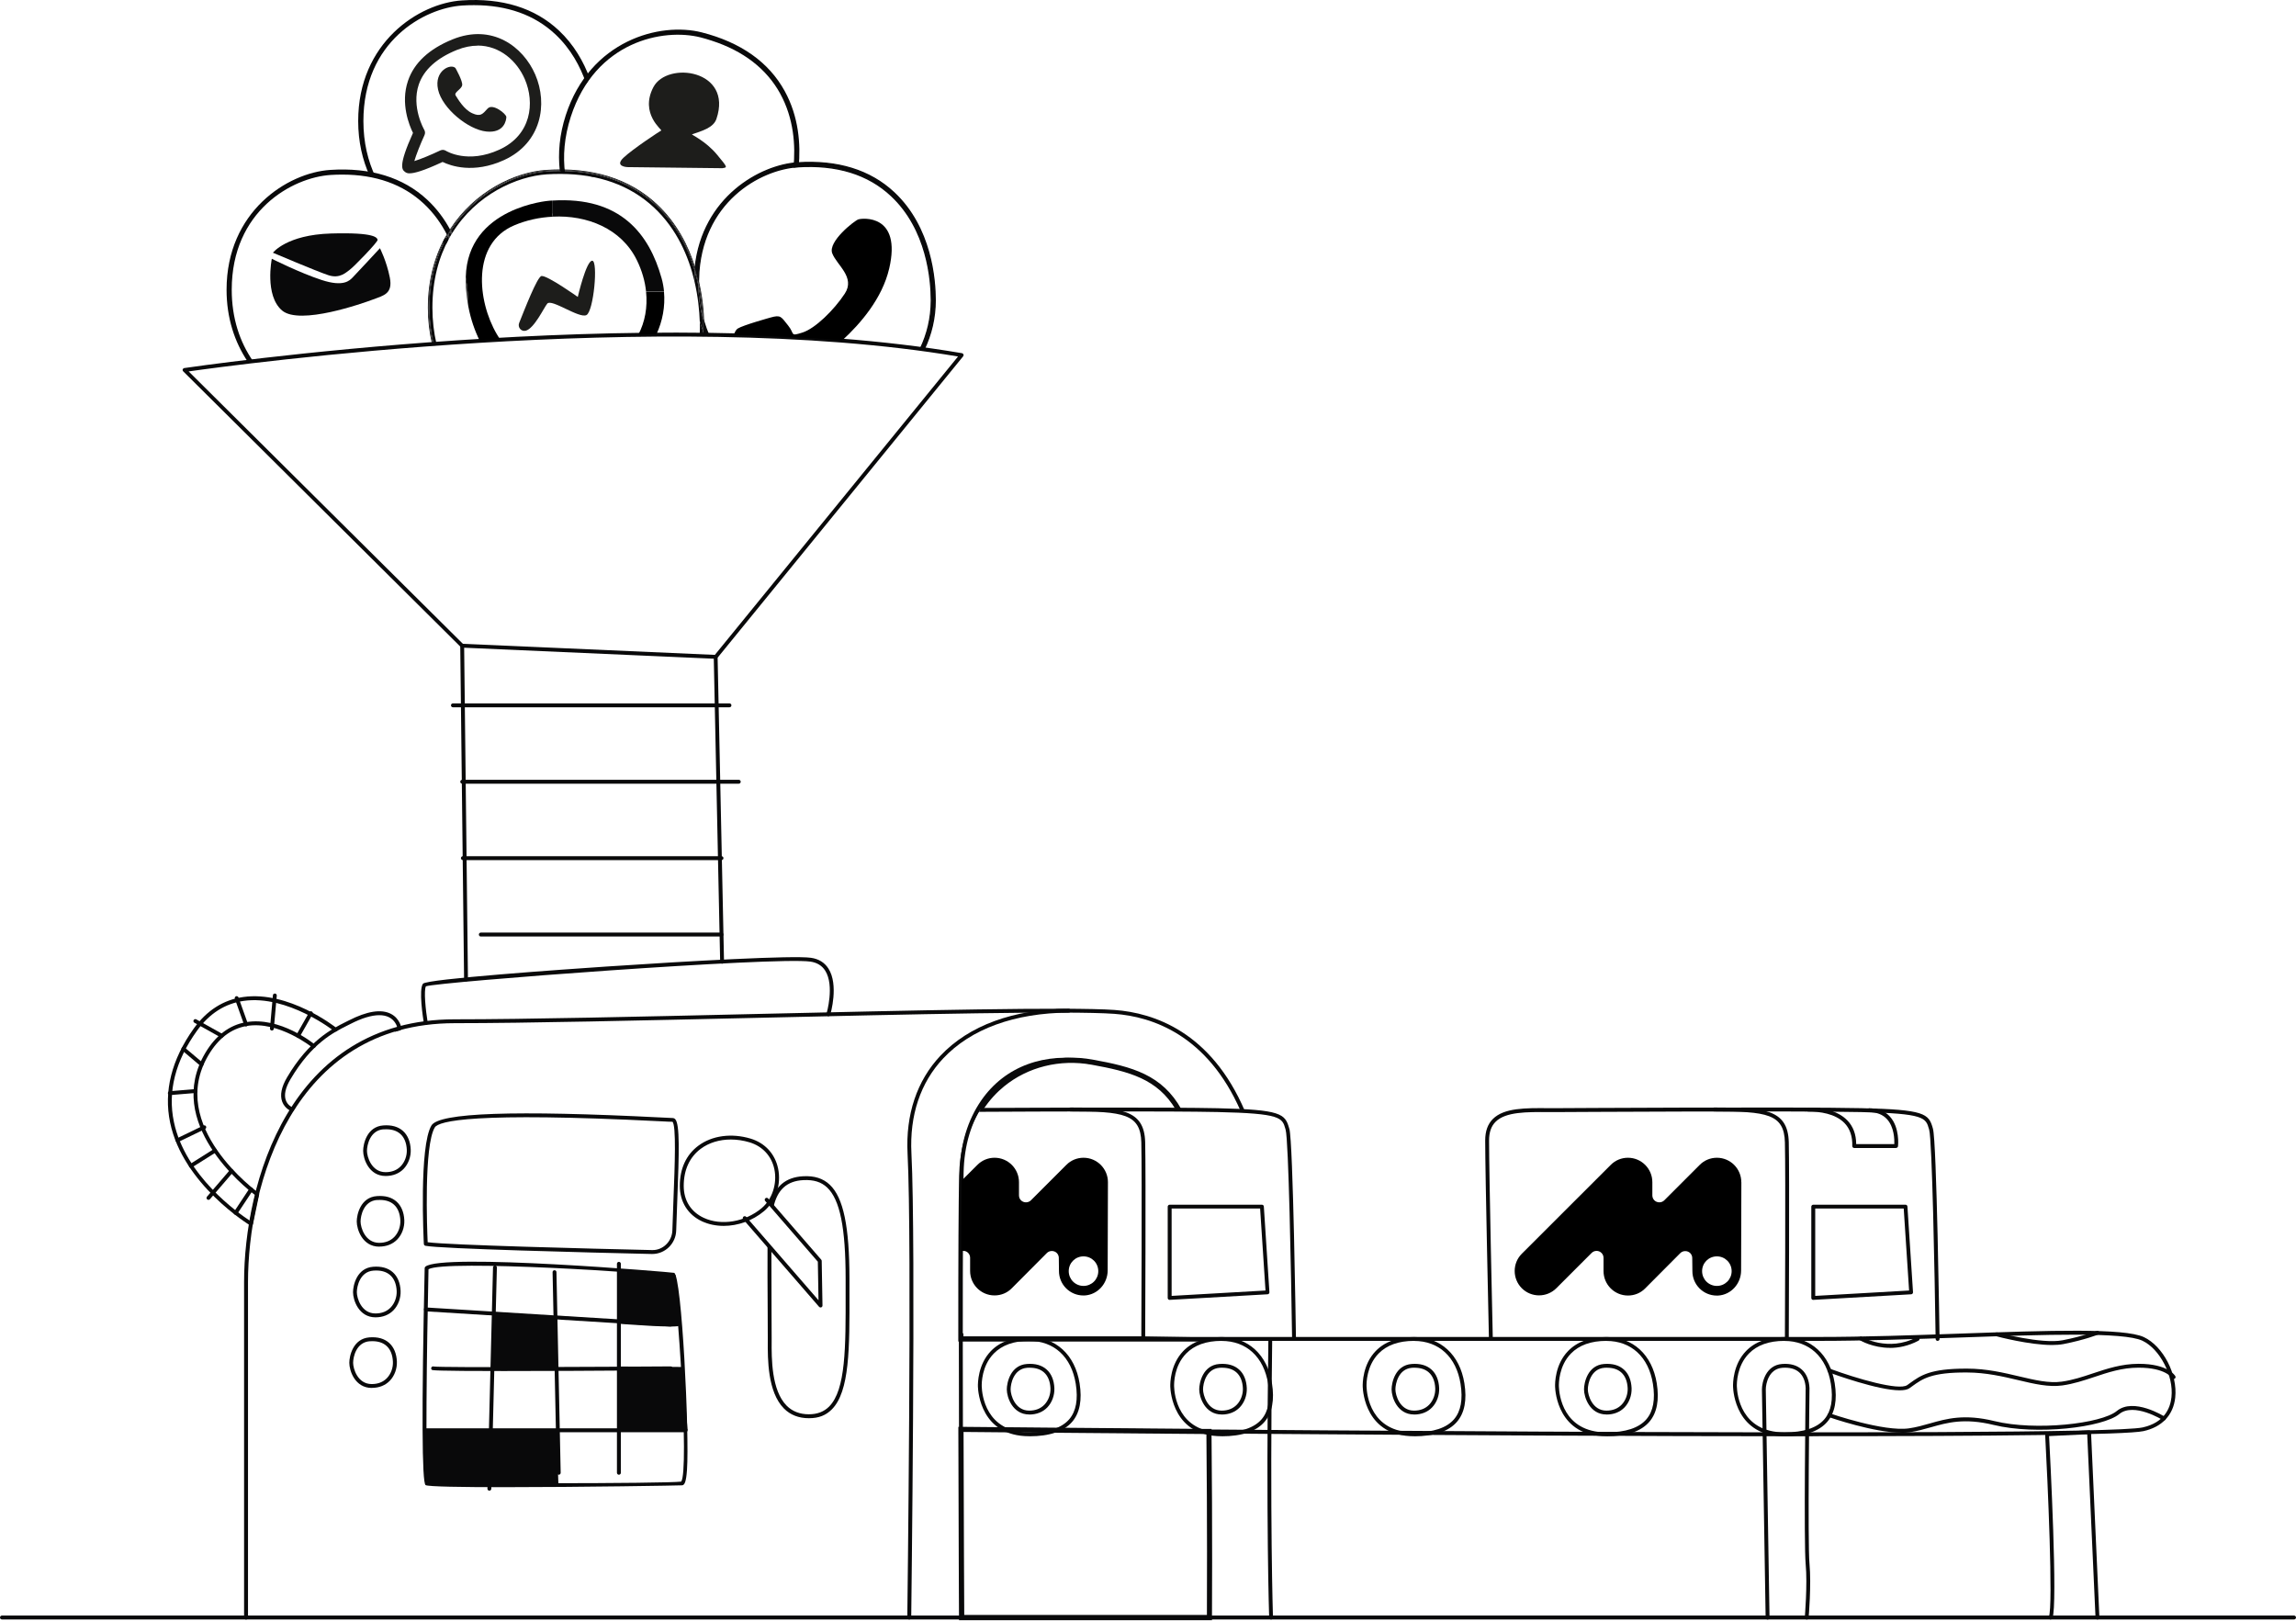 <?xml version="1.0" encoding="UTF-8"?>
<svg id="Camada_1" data-name="Camada 1" xmlns="http://www.w3.org/2000/svg" viewBox="0 0 444.47 313.85">
  <defs>
    <style>
      .cls-1, .cls-2 {
        fill: #09090a;
      }

      .cls-2 {
        stroke: #09090a;
        stroke-miterlimit: 10;
        stroke-width: .25px;
      }

      .cls-3 {
        fill: none;
      }

      .cls-4 {
        fill: #1d1d1b;
      }
    </style>
  </defs>
  <g>
    <path class="cls-4" d="m92.47,8.84c-1.26,0-2.61.26-4.03.83-3.92,1.59-6.4,3.85-7.37,6.69-1.48,4.36,1.03,8.73,1.06,8.77.18.31.2.69.05,1.02-.8,1.74-1.63,3.84-1.97,5.03,1.2-.36,3.29-1.23,5.03-2.06.34-.16.74-.14,1.06.06.18.11,4.27,2.58,10.37-.21,6.21-2.84,6.9-9.07,4.92-13.66-1.51-3.49-4.81-6.49-9.13-6.49v.02Zm-13.16,24.72c-.53,0-.74-.16-.9-.28-.56-.42-1.4-1.05,1.54-7.55-.72-1.45-2.46-5.69-.97-10.08,1.18-3.48,4.08-6.18,8.63-8.03,7.63-3.1,13.65,1.36,16.01,6.82,2.47,5.72,1.19,13.23-6.03,16.54-5.95,2.72-10.39,1.11-11.91.37-3.77,1.76-5.5,2.2-6.37,2.2h0Z"/>
    <path class="cls-4" d="m88.18,13.19s1.43,2.51,1.29,3.31c-.14.8-1.66,1.37-1.26,1.99.4.62,1.57,2.69,3.2,3.43,1.63.74,2,.17,2.99-.91.99-1.08,3.63,1.06,3.62,1.64-.01.58-.38,3.17-3.87,2.81-3.49-.36-8.54-4.45-9.35-8.12-.81-3.67,2.48-5.12,3.39-4.15h-.01Z"/>
  </g>
  <path class="cls-4" d="m101.75,64.02c-.86.22-1.58-.68-1.25-1.5.94-2.33,3.5-8.99,4.33-9.09,1.12-.14,7.02,4.05,7.02,4.05,0,0,1.63-7.04,2.8-7.01s.28,9.79-1.12,10.52c-1.4.73-6.74-3.2-7.58-2.22-.64.74-2.5,4.82-4.2,5.26h0Z"/>
  <path class="cls-1" d="m90.22,189.97c-.21,0-.37-.17-.38-.37l-.74-64.44-53.64-53.28c-.1-.1-.14-.25-.09-.38.05-.13.16-.23.3-.25.89-.13,90.04-13.24,150.55-2.88.13.02.24.11.29.24.05.12.02.27-.06.37l-47.53,58.33,1.24,58.86c0,.21-.16.38-.37.38-.24-.02-.38-.16-.38-.37l-1.24-59c0-.09.03-.18.08-.24l47.21-57.93c-57.43-9.64-140.22,1.65-148.94,2.89l53.22,52.86c.07.07.11.16.11.26l.74,64.59c0,.21-.16.38-.37.38v-.02Z"/>
  <path class="cls-1" d="m141.21,136.92h-53.53c-.21,0-.38-.17-.38-.38s.17-.38.38-.38h53.53c.21,0,.38.17.38.38s-.17.38-.38.38Z"/>
  <path class="cls-1" d="m143.01,151.71h-53.53c-.21,0-.38-.17-.38-.38s.17-.38.38-.38h53.53c.21,0,.38.17.38.38s-.17.38-.38.38Z"/>
  <path class="cls-1" d="m139.67,166.5h-50.06c-.21,0-.38-.17-.38-.38s.17-.38.38-.38h50.06c.21,0,.38.17.38.38s-.17.38-.38.38Z"/>
  <path class="cls-1" d="m139.67,181.29h-46.59c-.21,0-.38-.17-.38-.38s.17-.38.38-.38h46.59c.21,0,.38.17.38.38s-.17.38-.38.38Z"/>
  <path class="cls-1" d="m82.43,198.41c-.18,0-.34-.13-.37-.31-.18-1.08-1.03-6.52-.18-7.67.68-.92,27.41-2.78,35.58-3.33,16.11-1.08,36.13-2.18,39.52-1.69,1.5.21,2.64.91,3.39,2.08,2.04,3.18.42,8.72.35,8.96-.06.2-.26.31-.47.25-.2-.06-.31-.27-.25-.47.02-.05,1.59-5.45-.26-8.34-.62-.97-1.59-1.56-2.86-1.74-6.74-.97-71.94,3.92-74.43,4.78-.43.8-.06,4.56.35,7.04.03.2-.1.4-.31.43h-.06Z"/>
  <path class="cls-1" d="m138.54,127.53h-.02l-49.06-2.16c-.21,0-.37-.18-.36-.39,0-.21.15-.4.39-.36l49.06,2.16c.21,0,.37.18.36.39,0,.2-.17.36-.38.36h0Z"/>
  <path class="cls-1" d="m375.09,259.57c-.21,0-.37-.16-.38-.37-.19-13.15-.69-38.53-1.25-40.48l-.04-.15c-.62-2.2-.86-3.02-13.13-3.29-12.65-.28-58.42,0-58.88,0h-1.65c-4.26-.03-8.29-.06-10.23,1.87-.86.85-1.27,2.04-1.27,3.64,0,6.42.71,37.89.72,38.21,0,.21-.16.38-.37.38-.19,0-.38-.16-.38-.37,0-.32-.72-31.8-.72-38.23,0-1.81.49-3.18,1.5-4.18,2.16-2.15,6.33-2.12,10.76-2.08h1.64c.46,0,46.23-.28,58.9,0,12.28.27,13.06,1.08,13.84,3.84l.04.15c.73,2.54,1.25,39.12,1.28,40.68,0,.21-.16.38-.37.38h-.01Z"/>
  <path class="cls-1" d="m345.9,259.37c-.21,0-.37-.17-.37-.38,0-.32.15-31.97,0-37.84-.14-5.53-3.47-6-13.72-6-.21,0-.38-.17-.38-.38s.17-.38.38-.38c9.66,0,14.31.29,14.47,6.73.15,5.89,0,37.55,0,37.87,0,.21-.17.37-.38.37h0Z"/>
  <path class="cls-1" d="m367.07,222.23h-8.12c-.1,0-.2-.04-.27-.11-.07-.07-.11-.17-.11-.27.06-1.85-.45-3.35-1.5-4.44-1.8-1.85-4.81-2.24-7.02-2.24-.21,0-.38-.17-.38-.38s.17-.38.38-.38c2.36,0,5.58.43,7.56,2.47,1.13,1.16,1.71,2.71,1.72,4.59h7.38c.03-.88-.02-3.28-1.4-4.8-.82-.91-1.98-1.37-3.47-1.37-.21,0-.38-.17-.38-.38s.17-.38.38-.38c1.71,0,3.07.54,4.03,1.62,1.92,2.13,1.58,5.57,1.56,5.72-.02.19-.18.33-.37.33v.02Z"/>
  <path class="cls-1" d="m351.4,233.96v16.9l18.17-1.04-1.04-15.87h-17.13Zm-.38,17.68c-.1,0-.19-.04-.26-.1-.07-.07-.12-.17-.12-.27v-17.68c0-.21.17-.38.38-.38h17.86c.2,0,.36.15.37.35l1.08,16.59c0,.1-.03.2-.09.27-.07.08-.16.12-.26.13l-18.94,1.08h-.02Z"/>
  <path class="cls-1" d="m48.61,237.26c-.07,0-.13-.02-.19-.05-.13-.08-12.99-7.88-15.49-19.91-1.26-6.07.28-12.19,4.58-18.2,2.52-3.51,5.74-5.56,9.59-6.1,8.79-1.24,17.71,5.73,18.08,6.03.16.13.19.36.06.53-.13.16-.37.19-.53.06-.09-.07-9.05-7.07-17.51-5.87-3.64.51-6.69,2.46-9.08,5.8-4.18,5.83-5.68,11.75-4.46,17.61,2.17,10.44,12.42,17.65,14.7,19.14l1.03-4.95c-1.98-1.49-17.71-13.96-9.65-27.52,2.01-3.38,4.65-5.38,7.85-5.95,6.58-1.16,13.11,4.11,13.38,4.34.16.13.18.37.05.53-.13.16-.37.19-.53.05-.06-.05-6.55-5.27-12.78-4.18-2.97.52-5.44,2.41-7.33,5.59-8.21,13.79,9.46,26.54,9.63,26.67.12.09.18.24.15.38l-1.19,5.71c-.02.12-.11.22-.22.27-.05.02-.1.03-.15.03h.01Z"/>
  <path class="cls-1" d="m396.97,313.5s-.1,0-.14-.03c-.19-.08-.28-.3-.2-.49.86-2.08-.23-26.19-.72-35.31,0-.1.03-.2.1-.27.07-.07.16-.12.26-.12l8.13-.39c.09,0,.2.03.27.1.07.07.12.16.12.26l1.62,35.86c0,.21-.15.38-.36.39-.22,0-.38-.15-.39-.36l-1.61-35.49-7.38.35c.2,3.84,1.7,32.72.65,35.26-.06.14-.2.23-.35.23h0Z"/>
  <path class="cls-1" d="m350.94,278.04c-65.75,0-159.05-.91-164.94-.97-.21,0-.37-.17-.37-.38s.17-.37.38-.37c2.19.02,219.2,2.14,228.79,0,4.17-.93,5.33-3.69,5.56-5.84.46-4.13-2.23-9.35-5.64-10.95-3.65-1.71-18.88-1.18-35-.62-9.25.32-18.81.66-27.61.66h-166.11c-.21,0-.38-.17-.38-.38s.17-.38.38-.38h166.1c8.79,0,18.34-.33,27.58-.66,16.92-.59,31.53-1.1,35.34.69,3.73,1.75,6.56,7.22,6.07,11.71-.37,3.39-2.56,5.7-6.15,6.49-3.3.73-29.97.98-64.02.98l.02.02Z"/>
  <path class="cls-1" d="m345.42,259.57c-2.98,0-5.29.83-6.88,2.47-2.32,2.4-2.33,5.72-2.31,6.37.05,1.48.73,8.85,9.19,8.87h.04c3.68,0,6.27-.86,7.72-2.55,1.31-1.54,1.73-3.84,1.25-6.84-.83-5.21-4.2-8.31-9-8.31h0Zm.04,18.46h-.04c-9.34,0-9.9-8.61-9.93-9.59-.02-.7,0-4.3,2.52-6.91,1.73-1.79,4.23-2.7,7.42-2.7,5.12,0,8.86,3.43,9.74,8.94.52,3.23.04,5.74-1.42,7.45-1.6,1.87-4.39,2.82-8.29,2.82h0Z"/>
  <path class="cls-1" d="m310.97,259.57c-2.98,0-5.29.83-6.88,2.47-2.32,2.4-2.33,5.72-2.31,6.37.05,1.48.73,8.85,9.19,8.87h.04c3.68,0,6.27-.86,7.72-2.55,1.31-1.54,1.73-3.84,1.25-6.84-.83-5.21-4.2-8.31-9-8.31h-.01Zm.04,18.46h-.04c-9.34,0-9.9-8.61-9.93-9.59-.02-.7-.01-4.3,2.52-6.91,1.73-1.79,4.23-2.7,7.42-2.7,5.12,0,8.86,3.43,9.74,8.94.52,3.23.04,5.74-1.42,7.45-1.6,1.87-4.39,2.82-8.29,2.82h0Z"/>
  <path class="cls-1" d="m311.12,264.76c-.17,0-.35,0-.53.02-2.63.2-3.21,3.08-3.21,4.18s.85,4.11,3.6,4.11c1.22,0,2.21-.39,2.95-1.16.77-.81,1.21-2,1.16-3.18-.06-1.33-.49-2.39-1.25-3.06-.67-.6-1.59-.9-2.73-.9h0Zm-.13,9.06c-3.25,0-4.35-3.34-4.35-4.86,0-1.29.7-4.69,3.9-4.92,1.61-.12,2.88.24,3.81,1.07.92.81,1.43,2.06,1.5,3.59.06,1.39-.45,2.79-1.36,3.74-.87.91-2.08,1.39-3.49,1.39h0Z"/>
  <path class="cls-1" d="m273.73,259.57c-2.98,0-5.29.83-6.88,2.47-2.32,2.4-2.33,5.72-2.31,6.37.05,1.48.73,8.85,9.19,8.87h.04c3.68,0,6.27-.86,7.72-2.55,1.31-1.54,1.73-3.84,1.25-6.84-.83-5.21-4.2-8.31-9-8.31h0Zm.04,18.46h-.04c-9.34,0-9.9-8.61-9.93-9.59-.02-.7,0-4.3,2.52-6.91,1.73-1.79,4.23-2.7,7.42-2.7,5.12,0,8.86,3.43,9.74,8.94.52,3.23.04,5.74-1.42,7.45-1.6,1.87-4.39,2.82-8.29,2.82h0Z"/>
  <path class="cls-1" d="m273.87,264.76c-.17,0-.35,0-.53.02-2.63.2-3.21,3.08-3.21,4.18s.85,4.11,3.6,4.11c1.22,0,2.21-.39,2.95-1.16.77-.81,1.21-2,1.16-3.18-.06-1.33-.49-2.39-1.25-3.06-.67-.6-1.59-.9-2.73-.9h0Zm-.13,9.06c-3.25,0-4.35-3.34-4.35-4.86,0-1.29.7-4.69,3.9-4.92,1.61-.12,2.88.24,3.81,1.07.92.81,1.43,2.06,1.5,3.59.06,1.39-.45,2.79-1.36,3.74-.87.91-2.08,1.39-3.49,1.39h0Z"/>
  <path class="cls-1" d="m236.48,259.57c-2.98,0-5.29.83-6.88,2.47-2.32,2.4-2.33,5.72-2.31,6.37.05,1.48.73,8.85,9.19,8.87h.04c3.68,0,6.27-.86,7.72-2.55,1.31-1.54,1.73-3.84,1.25-6.84-.83-5.21-4.2-8.31-9-8.31h-.01Zm.04,18.46h-.04c-9.34,0-9.9-8.61-9.93-9.59-.02-.7,0-4.3,2.52-6.91,1.73-1.79,4.23-2.7,7.42-2.7,5.12,0,8.86,3.43,9.74,8.94.52,3.23.04,5.74-1.42,7.45-1.6,1.87-4.39,2.82-8.29,2.82h0Z"/>
  <path class="cls-1" d="m236.63,264.76c-.17,0-.35,0-.53.02-2.63.2-3.21,3.08-3.21,4.18s.85,4.11,3.6,4.11c1.22,0,2.21-.39,2.95-1.16.77-.81,1.21-2,1.16-3.18-.06-1.33-.49-2.39-1.25-3.06-.67-.6-1.59-.9-2.73-.9h.01Zm-.13,9.06c-3.25,0-4.35-3.34-4.35-4.86,0-1.29.7-4.69,3.9-4.92,1.6-.12,2.88.24,3.81,1.07.92.81,1.43,2.06,1.5,3.59.06,1.39-.45,2.79-1.36,3.74-.87.91-2.08,1.39-3.49,1.39h0Z"/>
  <path class="cls-1" d="m199.24,259.57c-2.98,0-5.29.83-6.88,2.47-2.32,2.4-2.33,5.72-2.31,6.37.05,1.48.73,8.85,9.19,8.87h.04c3.68,0,6.27-.86,7.72-2.55,1.31-1.54,1.73-3.84,1.25-6.84-.83-5.21-4.2-8.31-9-8.31h0Zm.04,18.46h-.04c-9.34,0-9.9-8.61-9.93-9.59-.02-.7,0-4.3,2.52-6.91,1.73-1.79,4.23-2.7,7.42-2.7,5.12,0,8.86,3.43,9.74,8.94.52,3.23.04,5.74-1.42,7.45-1.6,1.87-4.39,2.82-8.29,2.82h0Z"/>
  <path class="cls-1" d="m199.38,264.76c-.17,0-.35,0-.53.02-2.63.2-3.21,3.08-3.21,4.18s.85,4.11,3.6,4.11c1.22,0,2.21-.39,2.95-1.16.77-.81,1.21-2,1.16-3.18-.06-1.33-.49-2.39-1.25-3.06-.67-.6-1.59-.9-2.73-.9h.01Zm-.13,9.06c-3.25,0-4.35-3.34-4.35-4.86,0-1.29.7-4.69,3.9-4.92,1.61-.12,2.88.24,3.81,1.07.92.81,1.43,2.06,1.5,3.59.06,1.39-.45,2.79-1.36,3.74-.87.91-2.08,1.39-3.49,1.39h0Z"/>
  <path class="cls-1" d="m74.25,218.61c-2.63.2-3.21,3.08-3.21,4.18s.85,4.11,3.6,4.12c1.22,0,2.21-.39,2.95-1.16.77-.81,1.21-2,1.16-3.18-.06-1.33-.49-2.39-1.25-3.06-.77-.69-1.87-.99-3.26-.88v-.02Zm.4,9.04c-3.25,0-4.35-3.34-4.35-4.87,0-1.29.7-4.69,3.9-4.92,1.61-.12,2.88.24,3.81,1.07.91.81,1.43,2.06,1.5,3.59.06,1.39-.45,2.78-1.36,3.74-.87.91-2.08,1.39-3.49,1.39h-.01Z"/>
  <path class="cls-1" d="m73.01,232.29c-2.63.2-3.21,3.08-3.21,4.18s.85,4.11,3.6,4.12c1.22,0,2.21-.39,2.95-1.16.77-.81,1.2-2,1.15-3.18-.06-1.33-.49-2.39-1.24-3.06-.77-.69-1.87-.99-3.26-.88v-.02Zm.4,9.04c-3.25,0-4.35-3.34-4.35-4.87,0-1.29.7-4.69,3.9-4.92,1.62-.12,2.88.24,3.81,1.07.91.81,1.43,2.06,1.5,3.59.06,1.39-.45,2.78-1.36,3.73-.88.91-2.08,1.39-3.5,1.39h0Z"/>
  <path class="cls-1" d="m72.29,245.97c-2.63.2-3.21,3.08-3.21,4.18s.85,4.11,3.6,4.11c1.22,0,2.21-.39,2.95-1.16.77-.81,1.21-2,1.16-3.19-.06-1.33-.49-2.39-1.25-3.06-.77-.69-1.87-.99-3.26-.88h.01Zm.4,9.04c-3.25,0-4.35-3.34-4.35-4.86,0-1.29.7-4.69,3.9-4.93,1.61-.12,2.88.24,3.81,1.07.91.81,1.43,2.06,1.5,3.59.06,1.39-.45,2.79-1.36,3.74-.87.91-2.08,1.39-3.49,1.39h0Z"/>
  <path class="cls-1" d="m71.57,259.64c-2.63.2-3.21,3.08-3.21,4.18s.85,4.11,3.6,4.11c1.22,0,2.21-.39,2.95-1.16.77-.81,1.21-2,1.15-3.18-.06-1.33-.49-2.39-1.25-3.06-.77-.69-1.87-.99-3.26-.88h.02Zm.4,9.04c-3.26,0-4.35-3.34-4.35-4.86,0-1.29.7-4.69,3.9-4.93,1.61-.12,2.88.24,3.81,1.07.91.81,1.43,2.06,1.5,3.59.06,1.39-.45,2.78-1.36,3.73-.88.91-2.08,1.39-3.49,1.39h-.01Z"/>
  <path class="cls-1" d="m367.75,269.14c-4.17,0-12.61-3.06-13.73-3.47-.19-.07-.29-.29-.22-.48.07-.19.29-.29.48-.22,5.12,1.89,13.32,4.29,14.93,3.16l.51-.37c2.1-1.51,3.91-2.82,10.91-2.82h.15c3.77,0,7.13.8,10.09,1.5,3.09.73,5.76,1.36,8.26,1.02,2.1-.29,4.01-.92,6.03-1.6,2.71-.9,5.52-1.84,8.81-1.85h.06c5.69,0,7.02,2.29,7.08,2.39.1.18.03.41-.15.51-.18.1-.41.03-.51-.15,0-.02-1.23-2-6.42-2h-.06c-3.17,0-5.92.92-8.57,1.81-1.96.65-4,1.33-6.17,1.63-2.63.36-5.37-.28-8.53-1.03-2.92-.69-6.23-1.47-9.92-1.48-6.9-.04-8.62,1.23-10.63,2.68l-.52.37c-.4.28-1.06.4-1.89.4h.01Z"/>
  <path class="cls-1" d="m368.1,277.34c-5.34,0-13.69-2.89-14.08-3.02-.2-.07-.3-.28-.23-.48.07-.2.29-.3.48-.23.1.04,10.37,3.59,15.28,2.89,1.44-.21,2.7-.56,4.05-.95,3.27-.93,6.65-1.88,12.51-.45,7.93,1.94,20.67.51,23.66-1.95,3.24-2.67,9.08.96,9.33,1.12.17.11.23.34.12.52-.11.17-.34.23-.52.12-.06-.04-5.63-3.5-8.45-1.17-3.15,2.59-15.99,4.13-24.32,2.1-5.67-1.38-8.95-.45-12.13.45-1.31.37-2.66.75-4.14.97-.48.07-1,.1-1.55.1v-.02Z"/>
  <path class="cls-1" d="m365.87,260.92c-3.32,0-5.7-1.4-5.84-1.49-.18-.11-.23-.34-.13-.51.11-.18.33-.24.51-.13.05.03,5.12,3,10.63.07.18-.1.41-.03.51.16.1.18.03.41-.16.51-1.97,1.04-3.86,1.4-5.52,1.4h0Z"/>
  <path class="cls-1" d="m397.25,260.37c-4.41,0-10.52-1.62-10.82-1.7-.2-.05-.32-.26-.27-.46.05-.2.26-.32.46-.27.09.02,8.66,2.3,12.67,1.51,4.06-.79,6.58-1.8,6.61-1.81.19-.08.41.02.49.21.08.19-.01.41-.21.49-.1.04-2.61,1.04-6.74,1.85-.64.12-1.39.18-2.18.18h-.01Z"/>
  <path class="cls-1" d="m349.75,313.5h-.03c-.21-.02-.36-.2-.34-.41,0-.06.54-6.33.17-10.3-.38-4.03-.02-32.86,0-34.09-.06-1.31-.49-2.37-1.25-3.04-.77-.69-1.87-.98-3.26-.88-2.63.2-3.21,3.08-3.21,4.18l.72,44.17c0,.21-.16.38-.37.38s-.37-.16-.38-.37l-.72-44.17c0-1.29.7-4.69,3.9-4.93,1.61-.12,2.88.24,3.81,1.07.92.81,1.43,2.06,1.5,3.59,0,.32-.37,30.04,0,34.03.38,4.05-.16,10.38-.17,10.44-.02.2-.18.34-.37.34h0Z"/>
  <path class="cls-1" d="m82.85,286.86c2.43.37,46.09.35,49.02-.05,1.58-2.16-.76-37.4-1.71-39.71-3.27-.69-43.95-3.3-47.21-1.4-.34,15.65-.64,39.09-.1,41.17h0Zm14.82,1.03c-8.2,0-14.77-.1-15.28-.4-.72-.43-.78-14.56-.18-42,0-.1.05-.2.12-.27,2.92-2.71,47.81,1.06,48.17,1.18,1.48.49,2.98,31.24,2.49,38.15-.17,2.38-.47,2.9-.92,2.98-.24.04-19.89.36-34.41.36h0Z"/>
  <path class="cls-1" d="m249.59,218.52l-.04-.15c-.78-2.76-1.56-3.57-13.84-3.84-9.18-.2-33.11-.11-45.75-.05-.16.24-.3.5-.45.75,12.51-.07,36.92-.16,46.2.04,12.27.27,12.51,1.09,13.13,3.29l.04.15c.56,1.95,1.06,27.33,1.25,40.48.01.21.17.37.38.37h0c.21.01.37-.16.37-.37-.03-1.56-.55-38.14-1.28-40.68Z"/>
  <path class="cls-1" d="m221.31,259.37c-.21,0-.37-.17-.37-.38,0-.32.15-31.97,0-37.84-.14-5.53-3.47-6-13.72-6-.21,0-.38-.17-.38-.38s.17-.38.38-.38c9.66,0,14.31.29,14.47,6.73.15,5.89,0,37.55,0,37.87,0,.21-.17.37-.38.37h0Z"/>
  <path class="cls-1" d="m226.81,233.96v16.9l18.17-1.04-1.04-15.87h-17.13Zm-.38,17.68c-.1,0-.19-.04-.26-.1-.07-.07-.12-.17-.12-.27v-17.68c0-.21.17-.38.38-.38h17.86c.2,0,.36.15.37.35l1.08,16.59c0,.1-.03.2-.09.27-.07.08-.16.12-.26.13l-18.94,1.08h-.02Z"/>
  <path class="cls-1" d="m94.73,288.57c-.21,0-.37-.18-.37-.38l1.08-42.85c0-.2.17-.37.38-.37s.37.18.37.38l-1.08,42.85c0,.2-.17.37-.38.37Z"/>
  <path class="cls-1" d="m108.17,285.48c-.2,0-.37-.16-.38-.37l-.82-38.84c0-.21.16-.38.37-.38.24.02.38.16.38.37l.82,38.84c0,.21-.16.38-.37.38Z"/>
  <path class="cls-1" d="m119.81,285.48c-.21,0-.38-.17-.38-.38v-40.45c0-.21.17-.38.38-.38s.38.17.38.38v40.45c0,.21-.17.38-.38.38Z"/>
  <path class="cls-1" d="m129.85,256.79h-.02l-47.41-2.94c-.21,0-.36-.19-.35-.4.01-.21.2-.37.4-.35l47.41,2.93c.21,0,.36.19.35.4,0,.2-.18.35-.37.35h0Z"/>
  <path class="cls-1" d="m97.51,265.41c-13.61,0-13.8-.16-13.9-.23-.16-.13-.19-.37-.06-.53.1-.13.28-.17.42-.12,1.46.24,33.56.06,45.86-.02.21,0,.37.17.38.37,0,.21-.17.38-.37.38-15.28.11-25.5.15-32.34.15h.01Z"/>
  <path class="cls-1" d="m132.72,277.26h-50.28c-.21,0-.38-.17-.38-.38s.17-.38.38-.38h50.28c.21,0,.38.17.38.38s-.17.38-.38.38Z"/>
  <path class="cls-1" d="m82.79,240.47c3.99.56,31.5,1.25,43.4,1.52,2.1.09,3.91-1.66,3.97-3.81.06-1.99.14-4.09.22-6.16.25-6.34.55-14.23-.21-14.87-.13.02-.96-.02-2.27-.09-36.34-1.83-42.99-.04-43.73,1.19-2.13,3.56-1.49,19.8-1.38,22.21h0Zm43.49,2.28h-.11c-12.26-.28-41.07-1.01-43.82-1.59-.17-.04-.29-.18-.3-.35-.04-.77-.94-18.92,1.47-22.94,1.48-2.47,16.01-2.98,44.41-1.55,1.29.07,2.1.11,2.3.11.12,0,.3.04.47.21.93.96.76,6.49.42,15.42-.08,2.07-.16,4.17-.22,6.15-.07,2.52-2.14,4.54-4.63,4.54h.01Z"/>
  <path class="cls-1" d="m57.7,200.88c-.06,0-.13-.02-.18-.05-.18-.1-.24-.33-.14-.51l2.48-4.37c.1-.18.33-.24.51-.14s.24.33.14.51l-2.48,4.37c-.07.12-.2.19-.33.19Z"/>
  <path class="cls-1" d="m52.63,199.49h-.03c-.21-.02-.36-.2-.34-.41l.57-6.41c.02-.21.19-.36.41-.34.21.02.36.2.34.41l-.57,6.41c-.02.2-.18.34-.37.34h0Z"/>
  <path class="cls-1" d="m47.63,198.69c-.15,0-.3-.1-.35-.25l-1.82-5.1c-.07-.19.03-.41.23-.48.19-.07.41.03.48.23l1.82,5.1c.07.19-.03.41-.23.48-.04,0-.08.02-.13.02Z"/>
  <path class="cls-1" d="m42.92,200.88c-.06,0-.12-.02-.18-.05l-5.11-2.85c-.18-.1-.25-.33-.14-.51.11-.18.33-.24.51-.14l5.11,2.85c.18.1.25.33.14.51-.07.12-.2.19-.33.19Z"/>
  <path class="cls-1" d="m39.02,206.41c-.09,0-.17-.03-.24-.09l-3.53-2.99c-.16-.13-.18-.37-.04-.53.14-.16.37-.18.53-.04l3.53,2.99c.16.13.18.37.04.53-.07.09-.18.13-.29.13Z"/>
  <path class="cls-1" d="m32.87,211.99c-.19,0-.36-.15-.37-.34-.02-.21.14-.39.34-.41l4.96-.41c.22-.02.39.14.41.34.02.21-.14.39-.34.41l-4.96.41h-.04Z"/>
  <path class="cls-1" d="m34.35,221.11c-.14,0-.27-.08-.34-.21-.09-.19,0-.41.17-.5l5.21-2.52c.19-.09.41-.01.5.17.09.19.01.41-.17.5l-5.21,2.52s-.11.04-.16.04Z"/>
  <path class="cls-1" d="m36.95,226.06c-.12,0-.25-.06-.32-.18-.11-.17-.06-.41.12-.52l4.67-2.94c.17-.11.41-.06.52.12.11.17.06.41-.12.52l-4.67,2.94c-.06.04-.13.06-.2.06Z"/>
  <path class="cls-1" d="m40.36,232.27c-.09,0-.17-.03-.25-.09-.16-.13-.17-.37-.04-.53l4.46-5.19c.13-.16.37-.17.53-.04.16.13.17.37.04.53l-4.46,5.19c-.07.09-.18.13-.28.13Z"/>
  <path class="cls-1" d="m45.62,235.16c-.07,0-.14-.02-.21-.06-.17-.11-.22-.35-.11-.52l3-4.53c.11-.17.35-.22.52-.11s.22.35.11.52l-3,4.53c-.07.11-.19.17-.31.17Z"/>
  <path class="cls-1" d="m444.09,313.5H.38c-.21,0-.38-.17-.38-.38s.17-.38.38-.38h443.71c.21,0,.38.17.38.38s-.17.38-.38.38Z"/>
  <path class="cls-1" d="m176.01,313.5c-.21,0-.37-.17-.37-.38,0-.72.94-72.7.05-89.8-.39-7.56,1.8-14.11,6.35-18.94,5.53-5.87,14.13-9.02,24.86-9.11.21,0,.37.17.38.37,0,.21-.17.38-.37.38-10.52.08-18.94,3.15-24.32,8.87-4.41,4.68-6.53,11.04-6.15,18.39.89,17.13-.04,89.12-.04,89.85,0,.21-.17.37-.38.37h-.01Z"/>
  <path class="cls-1" d="m185.78,313.13c0-.7-.36-69.63,0-86.17.12-5.43,1.53-10.14,4.21-13.99,4.56-6.56,12.26-9.39,21.13-7.77l-.13.75c-8.56-1.57-15.99,1.15-20.38,7.46-2.59,3.73-3.96,8.29-4.07,13.57-.36,16.53,0,85.45,0,86.15h-.76Z"/>
  <path class="cls-3" d="m155.72,232.24c3.72,0,4.26,5.78,4.26,18.24s-.07,18.62-4.26,18.62-3.45-12.92-3.45-18.43c0-1.45-.02-3.41.01-5.51l-2.95-3.4c0,3.65.01,8.26.03,11.99.01,2.21.02,4.09.02,5.24v.63c-.02,3.33-.05,9.53,2.91,12.5,1.1,1.1,2.54,1.66,4.29,1.66,1.63,0,2.92-.49,3.92-1.49,3.24-3.25,3.22-11.53,3.2-22.02v-2.72c0-9.88-1.1-15.32-3.57-17.66-1.15-1.09-2.61-1.54-4.61-1.44-3.19.17-5.07,1.87-5.8,5.3l3.11,3.59c.47-2.94,1.33-5.1,2.88-5.1Z"/>
  <path class="cls-1" d="m164.44,250.28v-2.72c0-10.1-1.17-15.72-3.8-18.21-1.29-1.23-2.98-1.77-5.16-1.65-3.37.18-5.47,1.94-6.36,5.35l.6.7c.73-3.43,2.61-5.14,5.8-5.3,2-.1,3.46.35,4.61,1.44,2.47,2.34,3.57,7.78,3.57,17.66v2.72c.02,10.49.04,18.77-3.2,22.02-1,1-2.29,1.49-3.92,1.49-1.75,0-3.19-.56-4.29-1.66-2.96-2.97-2.93-9.17-2.91-12.5v-.63c0-1.15-.01-3.03-.02-5.24-.01-3.72-.03-8.33-.03-11.99l-.75-.86c-.02,3.77,0,8.84.03,12.86.02,2.21.02,4.08.02,5.23v.63c-.02,3.44-.05,9.84,3.13,13.04,1.24,1.25,2.87,1.88,4.82,1.88s3.3-.56,4.45-1.71c3.46-3.47,3.44-11.89,3.41-22.55Z"/>
  <path class="cls-1" d="m158.84,253.1c-.11,0-.21-.05-.28-.13l-14.68-16.92c-.14-.16-.12-.39.04-.53.16-.13.39-.12.53.04l14,16.14-.13-7.46-10.19-11.75c-.14-.16-.12-.39.04-.53.16-.13.39-.12.53.04l10.28,11.85c.06.07.09.15.09.24l.15,8.63c0,.16-.09.3-.24.36-.04.02-.09.02-.13.02h-.01Z"/>
  <path class="cls-1" d="m141.48,220.59c-2.19,0-4.24.61-5.83,1.8-2.15,1.6-3.29,4.08-3.29,7.17,0,2.83,1.37,5.02,3.87,6.19,3.41,1.58,8.01.81,11.21-1.87,2.05-1.72,3.04-4.75,2.47-7.52-.53-2.56-2.29-4.47-4.82-5.23-1.21-.36-2.42-.54-3.6-.54h-.01Zm-1.39,16.72c-1.47,0-2.91-.29-4.19-.88-2.73-1.27-4.3-3.77-4.3-6.87,0-3.34,1.24-6.02,3.59-7.77,2.64-1.97,6.42-2.48,10.1-1.38,2.8.84,4.75,2.96,5.34,5.8.64,3.08-.43,6.32-2.72,8.24-2.22,1.87-5.08,2.86-7.82,2.86Z"/>
  <rect class="cls-3" y="1.12" width="444.47" height="312.73"/>
  <path d="m337.09,228.85c0-2.6-2.1-4.73-4.73-4.73-1.25,0-2.44.49-3.32,1.38l-6.86,6.86c-.52.52-1.4.52-1.92,0-.26-.26-.39-.6-.39-.96v-2.55c0-2.6-2.1-4.73-4.73-4.73-1.25,0-2.44.49-3.32,1.38l-17.22,17.2c-1.84,1.84-1.84,4.83,0,6.68,1.84,1.84,4.83,1.84,6.68,0l6.83-6.83c.52-.52,1.38-.55,1.92,0,.26.26.39.6.39.96v2.55c0,2.6,2.1,4.73,4.73,4.73,1.27,0,2.47-.49,3.35-1.4h0l6.78-6.81c.52-.52,1.4-.52,1.92,0,.26.26.39.6.39.94l.03,2.55c0,2.6,2.1,4.73,4.73,4.73h.21c2.55-.13,4.49-2.31,4.49-4.86l.05-17.07h0Zm-4.73,20.08c-1.58,0-2.86-1.27-2.86-2.86s1.27-2.86,2.86-2.86,2.86,1.27,2.86,2.86h0c0,1.58-1.27,2.86-2.86,2.86Z"/>
  <circle class="cls-3" cx="209.75" cy="246.07" r="2.86"/>
  <path d="m209.75,224.12c-1.25,0-2.44.49-3.32,1.38l-6.86,6.86c-.52.52-1.4.52-1.92,0-.26-.26-.39-.6-.39-.96v-2.55c0-2.6-2.1-4.73-4.73-4.73-1.25,0-2.44.49-3.32,1.38l-3.07,3.06c-.06,3.23-.1,8-.12,13.66.47-.16,1.01-.07,1.39.31.26.26.39.6.39.96v2.55c0,2.6,2.1,4.73,4.73,4.73,1.27,0,2.47-.49,3.35-1.4l6.78-6.81c.52-.52,1.4-.52,1.92,0,.26.26.39.6.39.94l.03,2.55c0,2.6,2.1,4.73,4.73,4.73h.21c2.55-.13,4.49-2.31,4.49-4.86l.05-17.07c0-2.6-2.1-4.73-4.73-4.73Zm0,24.81c-1.58,0-2.86-1.27-2.86-2.86s1.27-2.86,2.86-2.86,2.86,1.27,2.86,2.86-1.27,2.86-2.86,2.86Z"/>
  <path class="cls-3" d="m186.5,258.7h34.69l-34.69-.59c0,.2,0,.39,0,.59Z"/>
  <path class="cls-3" d="m186.53,277.2c.04,17.14.12,32.51.13,35.42h46.98c.02-2.91.08-18.11-.1-35.02-25.2-.19-43.72-.37-47.01-.4Z"/>
  <path class="cls-3" d="m211.32,206.11c-6.15-1.12-12.33.41-16.96,4.2-1.34,1.1-2.79,2.59-4.07,4.55,9.84-.05,26.18-.11,37.31-.05-3.55-5.98-8.98-7.38-16.28-8.7Z"/>
  <path class="cls-1" d="m246.28,259.13h-.74c-.49,35.49.15,53.82.15,54.01.01.2.18.36.38.36.21-.01.36-.18.36-.39,0-.2-.63-18.5-.15-53.98Z"/>
  <path class="cls-1" d="m215.76,195.51c-8.56-.62-39.5.09-69.42.78-21.86.51-44.47,1.03-58.31,1.03-32.19,0-40.78,31.98-40.78,50.88v64.93c0,.21.17.38.38.38s.38-.17.38-.38v-64.93c0-18.62,8.43-50.13,40.03-50.13,13.85,0,36.46-.53,58.32-1.03,29.9-.69,60.82-1.4,69.35-.78,7.43.54,18.05,4.16,24.45,18.8.29.01.57.03.84.04-6.53-15.29-17.56-19.03-25.24-19.59Z"/>
  <path class="cls-1" d="m186.5,258.7c0-.2,0-.39,0-.59h-.5c0-13.05.04-24.81.16-30.48.11-5.13,1.45-9.38,3.57-12.77.18,0,.38,0,.57,0,1.28-1.97,2.73-3.46,4.07-4.55,4.63-3.78,10.81-5.31,16.96-4.2,7.3,1.33,12.73,2.72,16.28,8.7.38,0,.76,0,1.13,0-3.75-6.78-9.58-8.31-17.23-9.69-6.43-1.17-12.91.44-17.77,4.41-3.57,2.91-7.86,8.41-8.07,18.09-.11,5.12-.17,15.75-.16,31.58v.5h48.75v-.51c-.01-.09-.02-.18-.02-.27l-13.04-.22h-34.69Z"/>
  <path class="cls-1" d="m234.53,276.62h-.49c-25.74-.2-44.62-.38-47.61-.41h-.91s0,.5,0,.5c.04,19.26.13,36.43.13,36.43v.5s48.97,0,48.97,0v-.5c0-.17.11-17.09-.09-36.02v-.49Zm-.89,36h-46.98c-.01-2.91-.09-18.28-.13-35.42,3.29.03,21.81.21,47.01.4.18,16.91.11,32.11.1,35.01Z"/>
  <polygon class="cls-1" points="95.62 254.26 95.28 265.16 107.58 264.96 107.44 255.01 95.62 254.26"/>
  <path class="cls-1" d="m119.81,245.72l10.95,1.1s.75,9.11.84,9.75-11.79-.32-11.79-.32v-10.53Z"/>
  <polygon class="cls-1" points="119.81 264.53 132.15 264.62 133.1 276.88 119.81 276.88 119.81 264.83 119.81 264.53"/>
  <polygon class="cls-1" points="82.06 276.88 107.76 276.88 108.1 287.42 82.55 287.12 82.06 276.88"/>
  <path class="cls-1" d="m56.61,215.15h.01s.1,0,.1,0h0c.18-.3.38-.61.61-.95l-.69.19c-.26-.12-.98-.51-1.3-1.38-.39-1.06-.09-2.44.91-4.12,4.1-6.92,8.26-9,11.01-10.38l.58-.29c2.2-1.13,4.09-1.7,5.59-1.7.72,0,1.35.13,1.88.4,1.16.59,1.53,1.67,1.62,2.05l-.54.78c.37-.11.75-.21,1.14-.3l.12-.18c.06-.08.07-.18.06-.27-.02-.08-.3-1.84-2.04-2.74-1.87-.96-4.62-.53-8.17,1.29l-.58.29c-2.66,1.33-7.11,3.56-11.32,10.67-1.12,1.88-1.44,3.48-.97,4.76.52,1.4,1.81,1.85,1.86,1.87.04.02.12.02.12.02Z"/>
  <g>
    <path class="cls-1" d="m52.62,50.09s-1.44,7.11,1.99,10.02c3.43,2.91,15.63-1.39,17.64-2.15,2.01-.76,3.84-1.08,3.21-4.25s-1.91-5.66-1.91-5.66c0,0-4.61,4.98-5.28,5.66-.57.57-1.71,1.9-6.01.49-4.3-1.41-9.64-4.11-9.64-4.11Z"/>
    <path class="cls-1" d="m52.83,48.93s2.62-3.48,11.26-3.73,8.89.84,9.01,1.22-4.69,5.31-5.37,5.78-1.9,1.82-4.17,1.07-10.73-4.35-10.73-4.35Z"/>
  </g>
  <path class="cls-4" d="m139.79,32.56l-18.32-.21s-2.6-.09-.77-1.82,7.09-5.17,7.31-5.27-4.2-3.26-1.53-8.38,15.45-3.39,12.21,6.14c-.59,1.74-2.85,2.33-4.73,2.99-.15.05,2.63,1.27,4.84,3.92s1.99,2.45.98,2.64Z"/>
  <path class="cls-3" d="m136.3,64.75s.05,0,.08,0c-.03-.06-.05-.12-.08-.18,0,.06,0,.12,0,.18Z"/>
  <path class="cls-3" d="m90.65,59.38c0,2.37-.37,4.64-1.04,6.76,1.07-.07,2.15-.14,3.25-.21-.93-1.89-1.72-4.11-2.2-6.67,0,.04,0,.08,0,.11Z"/>
  <path class="cls-3" d="m123.28,50.36c-4.21-8.56-15.44-10.25-23.72-6.74-8.28,3.51-7.16,14.6-3.38,21.06.2.35.41.69.63,1.02,8.56-.48,17.59-.82,26.78-.94,2.13-4.07,2.18-9.35-.31-14.4Z"/>
  <path class="cls-3" d="m137.16,64.76c1.63.02,3.26.05,4.89.09.19-.6.46-1.06.74-1.24,1.07-.68,6.36-2.14,6.36-2.14,2.03-.58,2.04-.15,3.4,1.53,1.36,1.67.29,2.16,2.77,1.38s6.12-4.37,8.21-7.54c2.09-3.18-1.55-5.52-2.43-7.8-.87-2.28,4.3-6.32,5.05-6.57.76-.25,8.45-1.1,5.97,9.54-1.34,5.75-5.53,10.63-9.1,13.91,5.15.41,10.21.94,15.14,1.6,1.35-2.8,2.12-5.96,2.12-9.35,0-3.92-.75-13.73-7.74-20.28-4.48-4.2-10.57-6.07-18.11-5.59h0c-7.32.46-18.84,6.78-19.24,21.69.82,3.37,1.07,6.43,1.13,8.53.24.78.52,1.53.83,2.25Z"/>
  <path class="cls-1" d="m82.71,38.67c-4.66-4.34-10.97-6.28-18.76-5.78-8.34.54-20.09,8.09-20.09,23.21,0,5.45,1.56,10.13,4.1,13.92.05,0,.09-.01.14-.02.05,0,.09-.01.14-.02.16-.02.32-.04.48-.06.05,0,.1-.01.15-.02.03,0,.07,0,.1-.01-2.54-3.66-4.11-8.28-4.11-13.8,0-15.29,11.74-21.74,19.14-22.22.72-.05,1.47-.07,2.27-.07,6.45,0,11.75,1.88,15.74,5.6,1.98,1.84,3.45,3.95,4.55,6.11.03-.04.05-.09.08-.13.02-.04.05-.08.07-.13.1-.17.2-.34.3-.5.03-.04.05-.08.08-.12.03-.04.05-.08.08-.12-1.11-2.07-2.57-4.08-4.48-5.86Z"/>
  <path class="cls-2" d="m154.44,32.28h0c7.54-.47,13.63,1.4,18.11,5.6,6.99,6.55,7.74,16.36,7.74,20.28,0,3.39-.77,6.55-2.12,9.35.24.03.48.07.73.1,1.36-2.85,2.14-6.05,2.14-9.47,0-4.02-.77-14.08-7.97-20.83-4.63-4.34-10.92-6.29-18.67-5.79-7.21.47-18.36,6.68-19.81,20.24.23.75.44,1.49.62,2.21.4-14.91,11.92-21.23,19.24-21.7Z"/>
  <path class="cls-2" d="m136.32,62.51c0,.33.01.64.01.92,0,.38-.01.77-.03,1.15.02.06.05.12.08.18.26,0,.52,0,.77,0-.31-.73-.59-1.48-.83-2.25Z"/>
  <path d="m90.3,56.79c-.01-.16-.03-.33-.04-.49.01.17.03.33.04.49Z"/>
  <path d="m90.65,59.26c0-1.35-.1-3.33-.48-5.63,0,.24-.02.47-.01.72.23,1.58.32,2.99.35,4.11.04.27.09.54.14.8Z"/>
  <path d="m90.16,54.35s0,.05,0,.07c.01.64.05,1.26.1,1.87.02.17.03.33.04.49.06.57.13,1.13.21,1.68-.03-1.12-.13-2.53-.35-4.11Z"/>
  <path class="cls-1" d="m105.83,33.75c.83-.05,1.69-.08,2.61-.08,7.44,0,13.55,2.19,18.17,6.51,4.46,4.18,6.7,9.52,7.82,14.21,0-.64.04-1.26.09-1.87-1.26-4.33-3.5-9-7.52-12.76-4.72-4.42-10.95-6.66-18.55-6.66-.87,0-1.75.03-2.65.09-6.12.4-13.85,4.17-18.52,11.47.09.16.17.33.25.49,4.65-7.56,12.59-11.03,18.31-11.4Z"/>
  <path class="cls-1" d="m135.49,63.44c0,.44-.01.87-.03,1.31.19,0,.37,0,.56,0,.01-.28.02-.57.02-.85-.21-.56-.4-1.14-.57-1.72.02.46.02.89.02,1.26Z"/>
  <path class="cls-1" d="m135.19,55.25c.04,2.17.31,4.21.8,6.1-.09-1.69-.32-3.8-.8-6.1Z"/>
  <path class="cls-1" d="m83.93,66.53c.18-.01.37-.03.55-.04-.48-2.09-.77-4.39-.77-6.92,0-5.37,1.24-9.79,3.21-13.38-.08-.18-.17-.35-.26-.53-2.17,3.77-3.54,8.39-3.54,13.91,0,2.46.29,4.78.8,6.96Z"/>
  <path class="cls-1" d="m87.07,45.91c.1-.17.2-.34.3-.51-.08-.17-.17-.34-.26-.5-.1.17-.2.34-.3.51.08.17.18.34.26.51Z"/>
  <path class="cls-1" d="m87.52,45.15c-.08-.17-.17-.33-.25-.49-.03.04-.05.08-.08.12.09.17.17.33.26.5.03-.04.05-.08.08-.12Z"/>
  <path class="cls-1" d="m86.92,46.19s.05-.1.08-.14c-.08-.17-.17-.34-.26-.52-.03.04-.05.09-.08.13.09.18.17.35.26.53Z"/>
  <path class="cls-1" d="m87,46.05s.05-.09.07-.14c-.08-.17-.17-.34-.26-.51-.02.04-.05.08-.07.13.09.17.17.34.26.52Z"/>
  <path class="cls-1" d="m87.45,45.27c-.08-.17-.17-.33-.26-.5-.03.04-.05.08-.08.12.09.17.18.34.26.5.03-.04.05-.08.08-.13Z"/>
  <path class="cls-1" d="m135.47,62.18c.17.59.36,1.16.57,1.72,0-.16.01-.32.01-.47,0-.59-.02-1.29-.06-2.08-.49-1.89-.76-3.93-.8-6.1-.19-.89-.41-1.8-.68-2.73-.05.61-.08,1.23-.09,1.87.72,3.04.97,5.79,1.04,7.79Z"/>
  <path class="cls-1" d="m105.78,33.04c8.86-.57,16.03,1.66,21.31,6.61,3.93,3.68,6.17,8.23,7.45,12.47.01-.12.02-.24.04-.36-1.3-4.17-3.54-8.61-7.39-12.22-5.32-4.98-12.52-7.22-21.42-6.65-6.15.4-13.92,4.17-18.65,11.47.02.04.04.08.06.12,4.83-7.47,12.82-11.07,18.6-11.45Z"/>
  <path class="cls-1" d="m136.32,62.51c-.05-2.1-.3-5.16-1.13-8.53,0,.18-.01.36-.01.54.66,2.88.9,5.49.97,7.44.05.19.11.37.16.55Z"/>
  <path class="cls-1" d="m136.17,64.25c0,.17,0,.34-.01.5.05,0,.1,0,.14,0,0-.06,0-.12,0-.18-.04-.11-.09-.21-.13-.32Z"/>
  <path class="cls-1" d="m83.64,66.55s.1,0,.14-.01c-.51-2.18-.8-4.51-.8-6.97,0-5.65,1.4-10.32,3.59-14.08-.02-.04-.04-.09-.07-.13-2.24,3.83-3.67,8.56-3.67,14.21,0,2.47.28,4.8.8,6.98Z"/>
  <path class="cls-1" d="m86.73,45.23c.1-.17.2-.34.3-.5-.02-.04-.04-.09-.07-.13-.1.16-.2.33-.3.5.02.04.05.09.07.13Z"/>
  <path class="cls-1" d="m86.58,45.48s.05-.08.08-.13c-.02-.04-.04-.09-.07-.13-.03.04-.05.09-.08.13.02.04.04.09.07.13Z"/>
  <path class="cls-1" d="m87.11,44.61s.05-.08.08-.12c-.02-.04-.04-.08-.06-.12-.03.04-.05.08-.08.12.02.04.04.09.07.13Z"/>
  <path class="cls-1" d="m87.03,44.73s.05-.09.08-.13c-.02-.04-.04-.09-.07-.13-.03.04-.05.08-.08.12.02.04.05.09.07.13Z"/>
  <path class="cls-1" d="m86.65,45.36s.05-.08.08-.12c-.02-.04-.05-.09-.07-.13-.03.04-.05.08-.07.13.02.04.04.09.07.13Z"/>
  <path class="cls-1" d="m136.19,63.43c0,.28-.01.55-.02.82.04.11.09.21.13.32.02-.38.03-.76.03-1.15,0-.28,0-.59-.01-.92-.06-.18-.11-.37-.16-.55.02.54.03,1.04.03,1.47Z"/>
  <path class="cls-1" d="m135.19,54.52c0-.18,0-.36.01-.54-.18-.73-.39-1.47-.62-2.21-.01.12-.02.24-.04.36.25.81.46,1.62.64,2.4Z"/>
  <path class="cls-1" d="m105.79,33.18c.9-.06,1.79-.09,2.65-.09,7.6,0,13.83,2.23,18.55,6.66,4.01,3.76,6.26,8.44,7.52,12.76.01-.13.02-.27.03-.39-1.28-4.24-3.52-8.79-7.45-12.47-5.29-4.95-12.45-7.18-21.31-6.61-5.78.37-13.77,3.98-18.6,11.45.03.06.06.11.09.17,4.67-7.31,12.4-11.08,18.52-11.47Z"/>
  <path class="cls-1" d="m136.02,64.75s.1,0,.14,0c0-.17,0-.33.01-.5-.05-.12-.09-.23-.13-.35,0,.28,0,.57-.02.85Z"/>
  <path class="cls-1" d="m135.19,55.25c.48,2.3.71,4.41.8,6.1.05.2.11.41.17.61-.07-1.95-.32-4.55-.97-7.44,0,.08,0,.16,0,.25,0,.16,0,.32.01.48Z"/>
  <path class="cls-1" d="m83.78,66.54s.1,0,.14-.01c-.51-2.18-.8-4.5-.8-6.96,0-5.52,1.37-10.14,3.54-13.91-.03-.06-.06-.11-.09-.17-2.19,3.77-3.59,8.43-3.59,14.08,0,2.47.29,4.79.8,6.97Z"/>
  <path class="cls-1" d="m86.81,45.4c.1-.17.2-.34.3-.51-.03-.05-.05-.11-.08-.16-.1.16-.2.33-.3.5.03.06.06.11.09.17Z"/>
  <path class="cls-1" d="m87.27,44.65c-.03-.06-.06-.11-.09-.17-.03.04-.05.08-.08.12.03.05.06.11.08.16.03-.04.05-.08.08-.12Z"/>
  <path class="cls-1" d="m86.66,45.66s.05-.09.08-.13c-.03-.06-.06-.11-.09-.17-.03.04-.05.08-.08.13.03.06.06.11.09.17Z"/>
  <path class="cls-1" d="m87.11,44.89s.05-.08.08-.12c-.03-.05-.06-.11-.08-.16-.03.04-.05.09-.08.13.03.05.05.11.08.16Z"/>
  <path class="cls-1" d="m86.74,45.53s.05-.08.07-.13c-.03-.06-.06-.11-.09-.17-.02.04-.05.08-.08.12.03.06.06.11.09.17Z"/>
  <path class="cls-1" d="m136.16,61.95c-.06-.2-.12-.4-.17-.61.04.79.06,1.49.06,2.08,0,.16,0,.32-.01.47.04.12.09.23.13.35,0-.27.02-.55.02-.82,0-.43-.01-.93-.03-1.47Z"/>
  <path class="cls-1" d="m135.19,55.25c0-.16-.01-.32-.01-.48,0-.08,0-.17,0-.25-.18-.78-.4-1.59-.64-2.4-.01.13-.02.26-.03.39.27.93.49,1.84.68,2.73Z"/>
  <path d="m172.13,52.01c2.48-10.64-5.22-9.79-5.97-9.54-.75.25-5.93,4.29-5.05,6.57.87,2.28,4.52,4.62,2.43,7.8-2.09,3.18-5.73,6.76-8.21,7.54s-1.41.29-2.77-1.38c-1.36-1.67-1.37-2.11-3.4-1.53,0,0-5.29,1.46-6.36,2.14-.28.18-.56.64-.74,1.24,7.06.17,14.09.51,20.97,1.06,3.57-3.27,7.76-8.15,9.1-13.91Z"/>
  <path class="cls-1" d="m85.79,46.74c.23.09.47.18.7.26.07-.15.15-.3.22-.45-.24-.08-.47-.16-.7-.25l-.22.44Z"/>
  <path class="cls-1" d="m86.06,46.21c.23.08.46.18.7.25.02-.04.04-.07.05-.11-.24-.08-.47-.17-.7-.25l-.05.1Z"/>
  <path class="cls-1" d="m85.67,46.96c.24.09.47.19.71.27.02-.04.04-.08.05-.11-.24-.08-.47-.18-.7-.26l-.06.11Z"/>
  <path class="cls-1" d="m85.73,46.85c.24.09.47.18.7.26.02-.04.04-.08.05-.11-.24-.08-.47-.18-.7-.26l-.06.11Z"/>
  <path class="cls-1" d="m86.01,46.3c.23.08.47.17.7.25.01-.03.03-.06.04-.09-.24-.08-.47-.17-.7-.25l-.05.09Z"/>
  <path d="m106.88,38.83c-.2.01-.38,0-.58.03,0,0-15.8,1.22-16.13,14.77.38,2.3.48,4.28.48,5.63.48,2.56,1.27,4.77,2.2,6.67,1.31-.08,2.62-.16,3.95-.23-.21-.33-.42-.67-.63-1.02-3.78-6.46-4.9-17.55,3.38-21.06,2.33-.99,4.89-1.55,7.46-1.67l-.14-.72v-2.39Z"/>
  <path d="m125.07,56.48c.31,2.99-.21,5.85-1.49,8.28,1.16-.01,2.33-.03,3.49-.03,1.21-2.61,1.72-5.45,1.47-8.23h-3.48Z"/>
  <path class="cls-1" d="m128.06,53.81h0c-2.36-8.39-7.85-15.84-21.18-14.98v2.39l.14.72c6.58-.33,13.24,2.26,16.26,8.41,1,2.04,1.59,4.11,1.79,6.12h3.48c-.08-.89-.24-1.79-.49-2.67Z"/>
  <path class="cls-1" d="m151.02,18.1c2.67,4.85,3,10.09,2.58,14.37l1.01-.12c.41-4.4.03-9.76-2.71-14.74-3.08-5.59-8.48-9.41-16.04-11.34-8.1-2.07-21.62,1.54-26.33,16.01-1.23,3.77-1.54,7.4-1.16,10.8l.14.08.14.08.48.27.16.09.11.06c-.46-3.42-.17-7.13,1.1-11.07,4.76-14.64,17.93-17.18,25.12-15.35.7.18,1.42.39,2.18.64,6.13,1.99,10.58,5.44,13.23,10.23Z"/>
  <g>
    <path class="cls-1" d="m114.17,15.17c-1.19-3.22-3.05-6.52-5.98-9.27C103.53,1.53,97.22-.43,89.43.08c-8.34.54-20.09,8.15-20.09,23.36,0,3.96.82,7.52,2.23,10.63l.15.03.16.03.54.11.18.04.12.03c-1.49-3.11-2.37-6.73-2.37-10.87,0-15.4,11.74-21.89,19.14-22.37.72-.05,1.47-.07,2.27-.07,6.45,0,11.75,1.9,15.74,5.64,3.01,2.82,4.85,6.25,5.98,9.55.21-.33.44-.69.68-1.03Z"/>
    <path class="cls-1" d="m114.05,33.83c-.03.08-.05.17-.08.25.03,0,.07.01.1.02.04,0,.08.02.13.02.16.03.31.05.46.08.04,0,.08.02.12.03.04,0,.08.02.12.03.06-.17.11-.35.16-.52l-1.02.1Z"/>
  </g>
</svg>